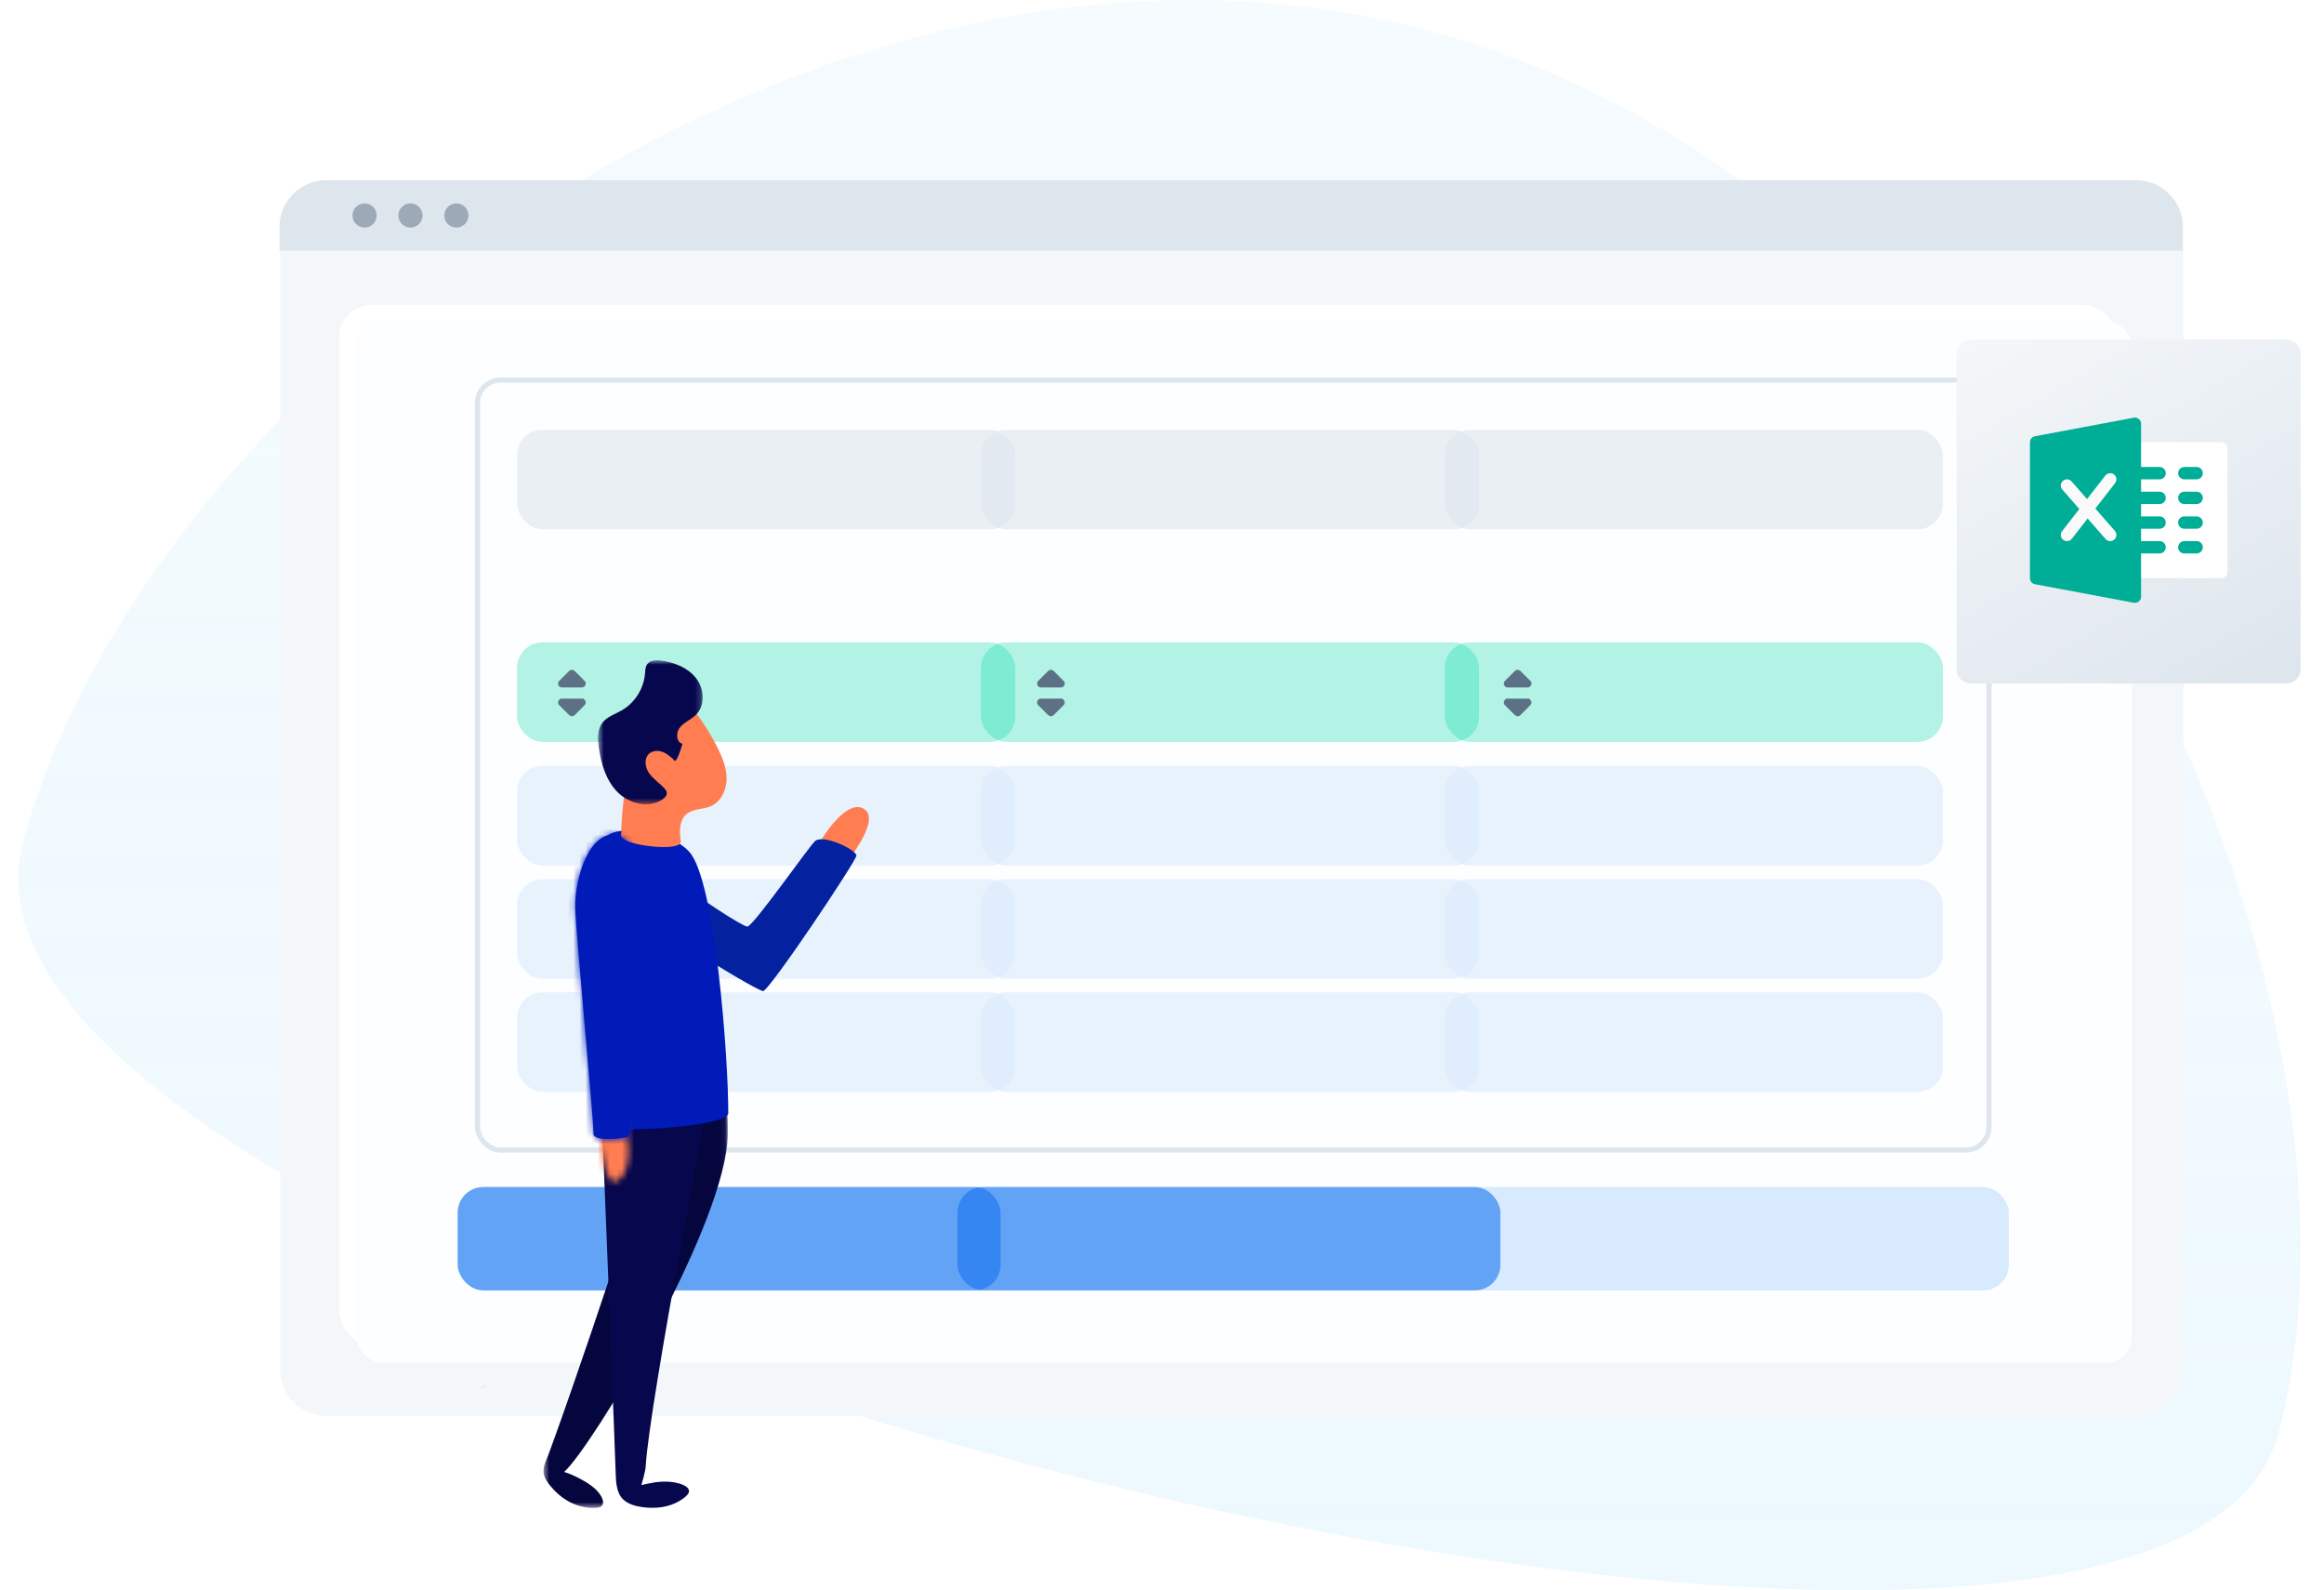 <svg width="383" height="262" viewBox="0 0 383 262" fill="none" xmlns="http://www.w3.org/2000/svg">
<path opacity="0.7" fill-rule="evenodd" clip-rule="evenodd" d="M375.453 236.274C394.854 164.194 336.309 31.956 235.472 5.059C134.635 -21.838 23.99 63.725 3.792 138.765C-16.405 213.804 356.051 308.353 375.453 236.274Z" fill="url(#paint0_linear_7101_2059)"/>
<g clip-path="url(#clip0_7101_2059)">
<path d="M352.172 233.315H53.856C49.615 233.311 46.18 229.876 46.175 225.637V41.736C46.18 38.632 48.694 36.114 51.803 36.109H354.127C357.288 36.114 359.849 38.674 359.853 41.834V225.632C359.849 229.876 356.413 233.311 352.172 233.315Z" fill="#F4F7F9"/>
<path d="M341.289 222.438H63.269C59.191 222.438 55.877 219.334 55.877 215.518V55.38C55.877 52.55 58.335 50.246 61.356 50.246H343.114C346.186 50.246 348.681 52.587 348.681 55.463V215.518C348.681 219.334 345.367 222.438 341.289 222.438Z" fill="white"/>
<path d="M359.746 41.299H46.069V37.39C46.073 33.136 49.523 29.692 53.777 29.688H352.037C356.292 29.692 359.742 33.136 359.746 37.39V41.299Z" fill="#DDE5ED"/>
<path d="M60.08 37.495C61.18 37.495 62.072 36.603 62.072 35.503C62.072 34.403 61.18 33.512 60.08 33.512C58.98 33.512 58.088 34.403 58.088 35.503C58.088 36.603 58.98 37.495 60.08 37.495Z" fill="#9DA9B6"/>
<path d="M67.645 37.495C68.745 37.495 69.637 36.603 69.637 35.503C69.637 34.403 68.745 33.512 67.645 33.512C66.544 33.512 65.653 34.403 65.653 35.503C65.653 36.603 66.544 37.495 67.645 37.495Z" fill="#9DA9B6"/>
<path d="M75.214 37.495C76.314 37.495 77.206 36.603 77.206 35.503C77.206 34.403 76.314 33.512 75.214 33.512C74.114 33.512 73.222 34.403 73.222 35.503C73.222 36.603 74.114 37.495 75.214 37.495Z" fill="#9DA9B6"/>
<path d="M310.686 195.581H95.235C90.739 195.577 87.094 191.933 87.089 187.437V83.587C87.094 80.227 89.817 77.5 93.183 77.495H312.646C316.063 77.5 318.833 80.269 318.837 83.685V187.437C318.828 191.933 315.183 195.577 310.686 195.581ZM93.178 78.426C90.329 78.43 88.02 80.739 88.015 83.587V187.437C88.02 191.421 91.246 194.646 95.231 194.65H310.686C314.671 194.646 317.897 191.421 317.902 187.437V83.68C317.897 80.776 315.546 78.426 312.641 78.421H93.178V78.426Z" fill="#DDE5ED"/>
<path d="M102.683 187.439H303.243C307.358 187.439 310.691 184.107 310.691 179.993V93.176C310.691 89.062 307.358 85.73 303.243 85.73H102.683C98.568 85.73 95.235 89.062 95.235 93.176V179.993C95.235 184.107 98.568 187.439 102.683 187.439Z" fill="#F4F7F9"/>
<path d="M125.456 110.989C127.77 110.989 129.646 109.113 129.646 106.8C129.646 104.487 127.77 102.612 125.456 102.612C123.142 102.612 121.267 104.487 121.267 106.8C121.267 109.113 123.142 110.989 125.456 110.989Z" fill="#DDE5ED"/>
<path d="M125.456 126.813C127.77 126.813 129.646 124.937 129.646 122.624C129.646 120.311 127.77 118.436 125.456 118.436C123.142 118.436 121.267 120.311 121.267 122.624C121.267 124.937 123.142 126.813 125.456 126.813Z" fill="#DDE5ED"/>
<path d="M125.456 142.637C127.77 142.637 129.646 140.761 129.646 138.448C129.646 136.135 127.77 134.26 125.456 134.26C123.142 134.26 121.267 136.135 121.267 138.448C121.267 140.761 123.142 142.637 125.456 142.637Z" fill="#DDE5ED"/>
<path d="M125.456 158.458C127.77 158.458 129.646 156.582 129.646 154.269C129.646 151.956 127.77 150.081 125.456 150.081C123.142 150.081 121.267 151.956 121.267 154.269C121.267 156.582 123.142 158.458 125.456 158.458Z" fill="#DDE5ED"/>
<path d="M284.194 107.267H146.404C146.148 107.267 145.938 107.057 145.938 106.801C145.938 106.545 146.148 106.336 146.404 106.336H284.194C284.45 106.336 284.66 106.545 284.66 106.801C284.66 107.057 284.45 107.267 284.194 107.267Z" fill="#DDE5ED"/>
<path d="M284.194 123.091H146.404C146.148 123.091 145.938 122.881 145.938 122.625C145.938 122.369 146.148 122.16 146.404 122.16H284.194C284.45 122.16 284.66 122.369 284.66 122.625C284.66 122.881 284.45 123.091 284.194 123.091Z" fill="#DDE5ED"/>
<path d="M284.194 138.912H146.404C146.148 138.912 145.938 138.702 145.938 138.446C145.938 138.19 146.148 137.981 146.404 137.981H284.194C284.45 137.981 284.66 138.19 284.66 138.446C284.66 138.702 284.45 138.912 284.194 138.912Z" fill="#DDE5ED"/>
<path d="M284.194 154.737H146.404C146.148 154.737 145.938 154.528 145.938 154.272C145.938 154.016 146.148 153.806 146.404 153.806H284.194C284.45 153.806 284.66 154.016 284.66 154.272C284.66 154.528 284.45 154.737 284.194 154.737Z" fill="#DDE5ED"/>
<path d="M172.473 170.558H158.973C157.688 170.558 156.645 169.516 156.645 168.231V155.666C156.645 154.381 157.688 153.339 158.973 153.339H172.473C173.757 153.339 174.8 154.381 174.8 155.666V168.231C174.795 169.516 173.757 170.553 172.473 170.558Z" fill="#001BB8"/>
<path d="M202.73 170.557H189.231C187.946 170.557 186.903 169.515 186.903 168.23V139.842C186.903 138.557 187.946 137.515 189.231 137.515H202.73C204.015 137.515 205.058 138.557 205.058 139.842V168.23C205.053 169.515 204.015 170.552 202.73 170.557Z" fill="#001BB8"/>
<path d="M233.454 170.559H219.954C218.67 170.559 217.627 169.517 217.627 168.232V124.021C217.627 122.737 218.67 121.694 219.954 121.694H233.454C234.739 121.694 235.782 122.737 235.782 124.021V168.232C235.777 169.517 234.739 170.555 233.454 170.559Z" fill="#001BB8"/>
<path d="M265.109 170.559H251.609C250.324 170.559 249.281 169.516 249.281 168.232V108.663C249.281 107.378 250.324 106.336 251.609 106.336H265.109C266.394 106.336 267.436 107.378 267.436 108.663V168.232C267.432 169.516 266.394 170.554 265.109 170.559Z" fill="#001BB8"/>
<path d="M284.194 170.556H146.404C146.148 170.556 145.938 170.347 145.938 170.091C145.938 169.835 146.148 169.626 146.404 169.626H284.194C284.45 169.626 284.66 169.835 284.66 170.091C284.66 170.347 284.45 170.556 284.194 170.556Z" fill="#3F3D56"/>
<path d="M80.079 228.208L79.14 228.593L79.204 228.748L80.143 228.363L80.079 228.208Z" fill="#E6E6E6"/>
<g filter="url(#filter0_d_7101_2059)">
<rect x="56.773" y="50.852" width="292.551" height="171.688" rx="4.21" fill="#E7F1FD"/>
<rect x="56.773" y="50.852" width="292.551" height="171.688" rx="4.21" fill="white" fill-opacity="0.9"/>
</g>
<rect x="78.689" y="62.624" width="249.103" height="126.859" rx="3.793" stroke="#DDE5ED" stroke-width="0.843"/>
<rect x="85.218" y="70.804" width="82.1" height="16.413" rx="4.214" fill="#DDE5ED" fill-opacity="0.6"/>
<rect x="161.657" y="70.804" width="82.1" height="16.413" rx="4.214" fill="#DDE5ED" fill-opacity="0.6"/>
<rect x="75.428" y="195.58" width="255.627" height="17.027" rx="4.214" fill="#D8EAFD"/>
<rect x="238.094" y="70.804" width="82.1" height="16.413" rx="4.214" fill="#DDE5ED" fill-opacity="0.6"/>
<rect x="85.218" y="126.196" width="82.1" height="16.413" rx="4.214" fill="#DAE9FC" fill-opacity="0.6"/>
<rect x="85.218" y="144.849" width="82.1" height="16.413" rx="4.214" fill="#DAE9FC" fill-opacity="0.6"/>
<rect x="85.218" y="163.498" width="82.1" height="16.413" rx="4.214" fill="#DAE9FC" fill-opacity="0.6"/>
<rect x="161.657" y="126.196" width="82.1" height="16.413" rx="4.214" fill="#DAE9FC" fill-opacity="0.6"/>
<rect x="161.657" y="144.849" width="82.1" height="16.413" rx="4.214" fill="#DAE9FC" fill-opacity="0.6"/>
<rect x="161.657" y="163.498" width="82.1" height="16.413" rx="4.214" fill="#DAE9FC" fill-opacity="0.6"/>
<rect x="238.095" y="126.196" width="82.1" height="16.413" rx="4.214" fill="#DAE9FC" fill-opacity="0.6"/>
<rect x="238.095" y="144.849" width="82.1" height="16.413" rx="4.214" fill="#DAE9FC" fill-opacity="0.6"/>
<rect x="238.095" y="163.498" width="82.1" height="16.413" rx="4.214" fill="#DAE9FC" fill-opacity="0.6"/>
<rect x="75.428" y="195.58" width="89.469" height="17.027" rx="4.214" fill="#1774F0" fill-opacity="0.6"/>
<rect x="157.796" y="195.58" width="89.469" height="17.027" rx="4.214" fill="#1774F0" fill-opacity="0.6"/>
<rect x="85.217" y="105.83" width="82.1" height="16.413" rx="4.214" fill="#03D8A9" fill-opacity="0.3"/>
<rect x="161.656" y="105.83" width="82.1" height="16.413" rx="4.214" fill="#03D8A9" fill-opacity="0.3"/>
<rect x="238.094" y="105.83" width="82.1" height="16.413" rx="4.214" fill="#03D8A9" fill-opacity="0.3"/>
<path d="M92.588 112.605L94.231 110.963C94.243 110.951 94.261 110.951 94.273 110.963L95.916 112.605C95.922 112.611 95.924 112.615 95.924 112.616C95.925 112.617 95.925 112.617 95.925 112.618C95.926 112.62 95.926 112.628 95.922 112.638C95.917 112.649 95.911 112.655 95.909 112.656C95.909 112.657 95.908 112.657 95.908 112.657C95.907 112.657 95.907 112.658 95.906 112.658C95.905 112.658 95.9 112.659 95.891 112.659H92.606C92.597 112.659 92.593 112.658 92.592 112.658C92.591 112.658 92.591 112.658 92.591 112.657C92.589 112.656 92.584 112.652 92.58 112.642C92.576 112.632 92.576 112.624 92.577 112.621C92.577 112.619 92.577 112.618 92.578 112.617C92.579 112.616 92.581 112.611 92.588 112.605ZM94.231 117.403L92.588 115.762C92.581 115.755 92.579 115.751 92.578 115.75C92.577 115.748 92.577 115.747 92.577 115.746C92.576 115.743 92.576 115.735 92.58 115.725C92.584 115.715 92.589 115.71 92.591 115.709C92.591 115.709 92.591 115.709 92.592 115.709C92.593 115.708 92.597 115.707 92.606 115.707H95.891C95.9 115.707 95.905 115.708 95.906 115.709C95.907 115.709 95.908 115.71 95.909 115.71C95.911 115.712 95.917 115.718 95.922 115.728C95.926 115.739 95.926 115.746 95.925 115.749C95.925 115.749 95.925 115.75 95.924 115.751C95.924 115.752 95.922 115.755 95.916 115.762L94.273 117.403C94.261 117.415 94.243 117.415 94.231 117.403Z" fill="#5D7186" stroke="#5D7186" stroke-width="1.205"/>
<path d="M171.529 112.605L173.171 110.963C173.184 110.951 173.202 110.951 173.214 110.963L174.857 112.605C174.863 112.611 174.865 112.615 174.865 112.616C174.866 112.617 174.866 112.617 174.866 112.618C174.867 112.62 174.867 112.628 174.863 112.638C174.858 112.649 174.852 112.655 174.85 112.656C174.85 112.657 174.849 112.657 174.849 112.657C174.848 112.657 174.848 112.658 174.847 112.658C174.846 112.658 174.841 112.659 174.832 112.659H171.547C171.538 112.659 171.534 112.658 171.533 112.658C171.532 112.658 171.532 112.658 171.532 112.657C171.53 112.656 171.525 112.652 171.521 112.642C171.517 112.632 171.517 112.624 171.518 112.621C171.518 112.619 171.518 112.618 171.519 112.617C171.52 112.616 171.522 112.611 171.529 112.605ZM173.171 117.403L171.529 115.762C171.522 115.755 171.52 115.751 171.519 115.75C171.518 115.748 171.518 115.747 171.518 115.746C171.517 115.743 171.517 115.735 171.521 115.725C171.525 115.715 171.53 115.71 171.532 115.709C171.532 115.709 171.532 115.709 171.533 115.709C171.534 115.708 171.538 115.707 171.547 115.707H174.832C174.841 115.707 174.846 115.708 174.847 115.709C174.848 115.709 174.849 115.71 174.85 115.71C174.852 115.712 174.858 115.718 174.863 115.728C174.867 115.739 174.867 115.746 174.866 115.749C174.866 115.749 174.866 115.75 174.865 115.751C174.865 115.752 174.863 115.755 174.857 115.762L173.214 117.403C173.202 117.415 173.184 117.415 173.171 117.403Z" fill="#5D7186" stroke="#5D7186" stroke-width="1.205"/>
<path d="M248.445 112.605L250.088 110.963C250.1 110.951 250.118 110.951 250.13 110.963L251.773 112.605C251.779 112.611 251.781 112.615 251.782 112.616C251.782 112.617 251.782 112.617 251.782 112.618C251.783 112.62 251.783 112.628 251.779 112.638C251.774 112.649 251.768 112.655 251.766 112.656C251.766 112.657 251.765 112.657 251.765 112.657C251.764 112.657 251.764 112.658 251.763 112.658C251.762 112.658 251.758 112.659 251.748 112.659H248.463C248.454 112.659 248.45 112.658 248.449 112.658C248.448 112.658 248.448 112.658 248.448 112.657C248.446 112.656 248.441 112.652 248.437 112.642C248.433 112.632 248.433 112.624 248.434 112.621C248.434 112.619 248.434 112.618 248.435 112.617C248.436 112.616 248.438 112.611 248.445 112.605ZM250.088 117.403L248.445 115.762C248.438 115.755 248.436 115.751 248.435 115.75C248.434 115.748 248.434 115.747 248.434 115.746C248.433 115.743 248.433 115.735 248.437 115.725C248.441 115.715 248.446 115.71 248.448 115.709C248.448 115.709 248.448 115.709 248.449 115.709C248.45 115.708 248.454 115.707 248.463 115.707H251.748C251.758 115.707 251.762 115.708 251.763 115.709C251.764 115.709 251.765 115.71 251.766 115.71C251.768 115.712 251.774 115.718 251.779 115.728C251.783 115.739 251.783 115.746 251.782 115.749C251.782 115.749 251.782 115.75 251.782 115.751C251.781 115.752 251.779 115.755 251.773 115.762L250.13 117.403C250.118 117.415 250.1 117.415 250.088 117.403Z" fill="#5D7186" stroke="#5D7186" stroke-width="1.205"/>
</g>
<mask id="mask0_7101_2059" style="mask-type:luminance" maskUnits="userSpaceOnUse" x="89" y="158" width="31" height="91">
<path fill-rule="evenodd" clip-rule="evenodd" d="M119.948 158.341H89.567V248.45H119.948V158.341Z" fill="white"/>
</mask>
<g mask="url(#mask0_7101_2059)">
<path fill-rule="evenodd" clip-rule="evenodd" d="M89.682 241.55C89.865 240.817 90.226 240.089 90.471 239.425C90.853 238.392 91.228 237.357 91.6 236.321C92.531 233.73 93.442 231.131 94.346 228.531C95.433 225.401 96.506 222.267 97.573 219.131C98.751 215.664 99.919 212.194 101.079 208.721C102.283 205.118 103.478 201.512 104.665 197.903C105.829 194.364 106.984 190.822 108.129 187.276C109.186 184.001 110.234 180.724 111.269 177.442C112.154 174.632 113.03 171.819 113.885 169C114.534 166.856 115.175 164.709 115.774 162.551C116.128 161.279 116.504 159.997 116.738 158.696C116.759 158.578 116.779 158.46 116.795 158.341C116.795 158.341 120.571 181.123 119.858 188.373C118.32 204.014 97.576 238.32 93.003 242.495L92.993 242.524C93.778 242.771 94.642 243.14 95.531 243.611C96.438 244.091 97.342 244.617 98.096 245.32C98.662 245.848 99.819 247.213 99.216 248.048C99.014 248.327 98.634 248.4 98.291 248.427C96.795 248.545 95.277 248.192 93.945 247.504C92.612 246.816 91.461 245.801 90.539 244.618C90.186 244.166 89.862 243.682 89.682 243.138C89.51 242.622 89.549 242.085 89.682 241.55Z" fill="#06063F"/>
</g>
<path fill-rule="evenodd" clip-rule="evenodd" d="M134.539 139.701C136.364 136.481 139.961 131.578 142.486 133.344C145.216 135.254 139.201 142.479 139.201 142.479L134.539 139.701Z" fill="#FF7D50"/>
<path fill-rule="evenodd" clip-rule="evenodd" d="M118.07 173.867C117.528 176.736 106.966 231.382 106.41 241.647C106.363 242.514 105.694 244.68 105.694 244.68C106.157 244.582 107.517 244.28 108.027 244.216C109.324 244.054 110.709 244.06 111.97 244.439C112.44 244.58 113.005 244.797 113.34 245.171C113.853 245.745 113.352 246.29 112.858 246.69C111.567 247.737 109.919 248.301 108.26 248.404C106.462 248.516 103.543 248.268 102.371 246.685C101.688 245.761 101.527 244.373 101.487 243.263C100.915 227.147 99.171 183.213 99.013 180.789L118.07 173.867Z" fill="#07074E"/>
<path fill-rule="evenodd" clip-rule="evenodd" d="M107.463 142.914C108.949 142.616 110.496 144.209 111.745 145.224C114.79 147.699 122.517 152.757 123.171 152.66C124.258 152.498 133.496 139.189 134.377 138.531C135.763 137.495 140.858 139.865 141.152 140.925C141.328 141.561 126.598 163.543 125.727 163.302C123.847 162.782 105.246 151.488 104.805 148.997C104.474 147.124 104.948 145.01 106.283 143.613C106.667 143.211 107.063 142.994 107.463 142.914Z" fill="#0422A0"/>
<path fill-rule="evenodd" clip-rule="evenodd" d="M113.583 140.337C117.921 145.049 120.07 174.968 120.017 183.42C120.003 185.673 100.09 186.86 99.145 185.474C98.318 184.262 98.59 139.243 99.89 137.865C101.779 135.863 110.227 136.691 113.583 140.337Z" fill="#001BB8"/>
<path fill-rule="evenodd" clip-rule="evenodd" d="M102.36 137.733C102.427 134.365 102.78 131.002 103.412 127.693C104.244 123.344 105.7 118.859 109.003 115.907C109.497 115.466 110.054 115.052 110.705 114.927C112.178 114.645 113.471 115.886 114.391 117.07C115.885 118.992 117.187 121.063 118.271 123.242C119.078 124.862 119.777 126.604 119.744 128.414C119.711 130.224 118.79 132.118 117.128 132.837C115.839 133.394 114.236 133.221 113.152 134.113C111.909 135.136 111.953 137.024 112.188 138.615C112.465 140.492 102.329 139.26 102.36 137.733Z" fill="#FF7D50"/>
<mask id="mask1_7101_2059" style="mask-type:luminance" maskUnits="userSpaceOnUse" x="98" y="108" width="18" height="25">
<path fill-rule="evenodd" clip-rule="evenodd" d="M115.801 108.784H98.557V132.514H115.801V108.784Z" fill="white"/>
</mask>
<g mask="url(#mask1_7101_2059)">
<path fill-rule="evenodd" clip-rule="evenodd" d="M99.264 119.103C100.032 118.083 101.348 117.683 102.456 117.048C104.605 115.815 106.086 113.489 106.292 111.021C106.338 110.481 106.337 109.9 106.647 109.456C107.152 108.733 108.205 108.715 109.077 108.847C111.233 109.175 113.419 110.048 114.746 111.778C116.073 113.508 116.244 116.223 114.705 117.766C113.923 118.55 112.811 118.961 112.093 119.804C111.374 120.646 111.392 122.283 112.467 122.549C112.467 122.549 111.814 124.988 111.261 125.396C110.672 124.831 110.065 124.253 109.311 123.938C108.558 123.623 107.614 123.625 106.996 124.158C106.101 124.93 106.293 126.421 106.972 127.388C107.651 128.355 108.684 129.01 109.484 129.881C109.673 130.087 109.857 130.322 109.888 130.601C109.938 131.056 109.569 131.446 109.191 131.705C106.953 133.24 103.697 132.447 101.786 130.522C99.874 128.597 99.064 125.838 98.682 123.153C98.485 121.766 98.421 120.223 99.264 119.103Z" fill="#07074E"/>
</g>
<mask id="mask2_7101_2059" style="mask-type:luminance" maskUnits="userSpaceOnUse" x="98" y="175" width="6" height="20">
<path fill-rule="evenodd" clip-rule="evenodd" d="M102.469 193.924C98.87 198.37 98.549 182.385 98.549 182.385L99.997 175.329C99.997 175.329 106.068 189.479 102.469 193.924Z" fill="white"/>
</mask>
<g mask="url(#mask2_7101_2059)">
<path fill-rule="evenodd" clip-rule="evenodd" d="M98.483 174.387L105.81 175.061L103.903 195.751L96.576 195.077L98.483 174.387Z" fill="#FF7D50"/>
</g>
<path fill-rule="evenodd" clip-rule="evenodd" d="M94.798 149.434C94.861 153.42 97.931 185.394 97.805 186.757C97.68 188.119 102.371 187.652 103.554 187.285C104.737 186.919 103.945 139.124 103.945 139.124L102.078 137.684C97.16 136.28 94.725 144.781 94.798 149.434Z" fill="#001BB8"/>
<mask id="mask3_7101_2059" style="mask-type:luminance" maskUnits="userSpaceOnUse" x="94" y="137" width="11" height="51">
<path fill-rule="evenodd" clip-rule="evenodd" d="M102.078 137.684L103.944 139.124C103.944 139.124 104.737 186.919 103.554 187.285C102.371 187.652 97.68 188.119 97.805 186.757C97.931 185.394 94.861 153.42 94.798 149.433C94.73 145.128 96.809 137.529 101.017 137.529C101.357 137.529 101.711 137.579 102.078 137.684Z" fill="white"/>
</mask>
<g mask="url(#mask3_7101_2059)">
<path fill-rule="evenodd" clip-rule="evenodd" d="M94.943 136.099L109.12 137.403L104.369 188.954L90.192 187.65L94.943 136.099Z" fill="#001BB8"/>
</g>
<path d="M324.849 112.614H376.753C378.042 112.614 379.146 111.597 379.146 110.395V58.144C379.146 56.941 378.042 55.924 376.753 55.924H324.849C323.561 55.924 322.456 56.941 322.456 58.144V110.395C322.456 111.597 323.561 112.614 324.849 112.614Z" fill="url(#paint1_linear_7101_2059)"/>
<path d="M366.082 95.258H351.837C351.275 95.258 350.82 94.802 350.82 94.24C350.82 93.679 350.82 74.452 350.82 73.891C350.82 73.329 351.275 72.873 351.837 72.873H366.082C366.644 72.873 367.1 73.329 367.1 73.891V94.24C367.1 94.802 366.644 95.258 366.082 95.258Z" fill="white"/>
<path d="M355.907 78.977H351.837C351.276 78.977 350.82 78.521 350.82 77.96C350.82 77.398 351.276 76.942 351.837 76.942H355.907C356.469 76.942 356.925 77.398 356.925 77.96C356.925 78.521 356.469 78.977 355.907 78.977Z" fill="#00AE97"/>
<path d="M355.907 83.048H351.837C351.275 83.048 350.82 82.592 350.82 82.03C350.82 81.469 351.275 81.013 351.837 81.013H355.907C356.469 81.013 356.925 81.469 356.925 82.03C356.925 82.592 356.469 83.048 355.907 83.048Z" fill="#00AE97"/>
<path d="M355.907 87.118H351.837C351.275 87.118 350.82 86.662 350.82 86.101C350.82 85.539 351.275 85.083 351.837 85.083H355.907C356.469 85.083 356.925 85.539 356.925 86.101C356.925 86.662 356.469 87.118 355.907 87.118Z" fill="#00AE97"/>
<path d="M355.907 91.187H351.837C351.275 91.187 350.82 90.731 350.82 90.17C350.82 89.608 351.275 89.152 351.837 89.152H355.907C356.469 89.152 356.925 89.608 356.925 90.17C356.925 90.731 356.469 91.187 355.907 91.187Z" fill="#00AE97"/>
<path d="M362.012 78.977H359.977C359.415 78.977 358.96 78.521 358.96 77.96C358.96 77.398 359.415 76.942 359.977 76.942H362.012C362.574 76.942 363.03 77.398 363.03 77.96C363.03 78.521 362.574 78.977 362.012 78.977Z" fill="#00AE97"/>
<path d="M362.012 83.048H359.977C359.415 83.048 358.96 82.592 358.96 82.03C358.96 81.469 359.415 81.013 359.977 81.013H362.012C362.574 81.013 363.03 81.469 363.03 82.03C363.03 82.592 362.574 83.048 362.012 83.048Z" fill="#00AE97"/>
<path d="M362.012 87.118H359.977C359.415 87.118 358.96 86.662 358.96 86.101C358.96 85.539 359.415 85.083 359.977 85.083H362.012C362.574 85.083 363.03 85.539 363.03 86.101C363.03 86.662 362.574 87.118 362.012 87.118Z" fill="#00AE97"/>
<path d="M362.012 91.187H359.977C359.415 91.187 358.96 90.731 358.96 90.17C358.96 89.608 359.415 89.152 359.977 89.152H362.012C362.574 89.152 363.03 89.608 363.03 90.17C363.03 90.731 362.574 91.187 362.012 91.187Z" fill="#00AE97"/>
<path d="M352.486 69.038C352.254 68.845 351.943 68.761 351.65 68.822L335.37 71.875C334.888 71.964 334.54 72.383 334.54 72.874V95.259C334.54 95.747 334.888 96.169 335.37 96.258L351.65 99.311C351.711 99.323 351.774 99.329 351.837 99.329C352.073 99.329 352.303 99.248 352.486 99.095C352.72 98.902 352.855 98.613 352.855 98.311V69.822C352.855 69.518 352.72 69.231 352.486 69.038Z" fill="#00AE97"/>
<path d="M348.533 87.467L345.315 83.789L348.569 79.605C348.915 79.162 348.834 78.523 348.392 78.177C347.951 77.831 347.312 77.912 346.964 78.354L343.95 82.229L341.41 79.327C341.038 78.899 340.395 78.861 339.975 79.231C339.552 79.601 339.509 80.244 339.88 80.666L342.678 83.865L339.841 87.511C339.495 87.955 339.577 88.594 340.018 88.94C340.205 89.085 340.427 89.154 340.645 89.154C340.948 89.154 341.247 89.019 341.449 88.761L344.043 85.424L347.002 88.804C347.204 89.036 347.485 89.154 347.767 89.154C348.006 89.154 348.244 89.07 348.437 88.901C348.86 88.531 348.903 87.888 348.533 87.467Z" fill="#FAFAFA"/>
<defs>
<filter id="filter0_d_7101_2059" x="48.742" y="42.822" width="312.626" height="191.763" filterUnits="userSpaceOnUse" color-interpolation-filters="sRGB">
<feFlood flood-opacity="0" result="BackgroundImageFix"/>
<feColorMatrix in="SourceAlpha" type="matrix" values="0 0 0 0 0 0 0 0 0 0 0 0 0 0 0 0 0 0 127 0" result="hardAlpha"/>
<feOffset dx="2.007" dy="2.007"/>
<feGaussianBlur stdDeviation="5.019"/>
<feColorMatrix type="matrix" values="0 0 0 0 0.616 0 0 0 0 0.663 0 0 0 0 0.714 0 0 0 0.2 0"/>
<feBlend mode="normal" in2="BackgroundImageFix" result="effect1_dropShadow_7101_2059"/>
<feBlend mode="normal" in="SourceGraphic" in2="effect1_dropShadow_7101_2059" result="shape"/>
</filter>
<linearGradient id="paint0_linear_7101_2059" x1="191.073" y1="0" x2="191.073" y2="262" gradientUnits="userSpaceOnUse">
<stop stop-color="#F1F9FD"/>
<stop offset="1" stop-color="#E3F5FF" stop-opacity="0.9"/>
</linearGradient>
<linearGradient id="paint1_linear_7101_2059" x1="299.124" y1="70.324" x2="336.836" y2="135.962" gradientUnits="userSpaceOnUse">
<stop offset="0.001" stop-color="#F4F7F9"/>
<stop offset="0.999" stop-color="#DDE5ED"/>
</linearGradient>
<clipPath id="clip0_7101_2059">
<rect width="313.785" height="203.628" fill="white" transform="translate(46.069 29.688)"/>
</clipPath>
</defs>
</svg>
